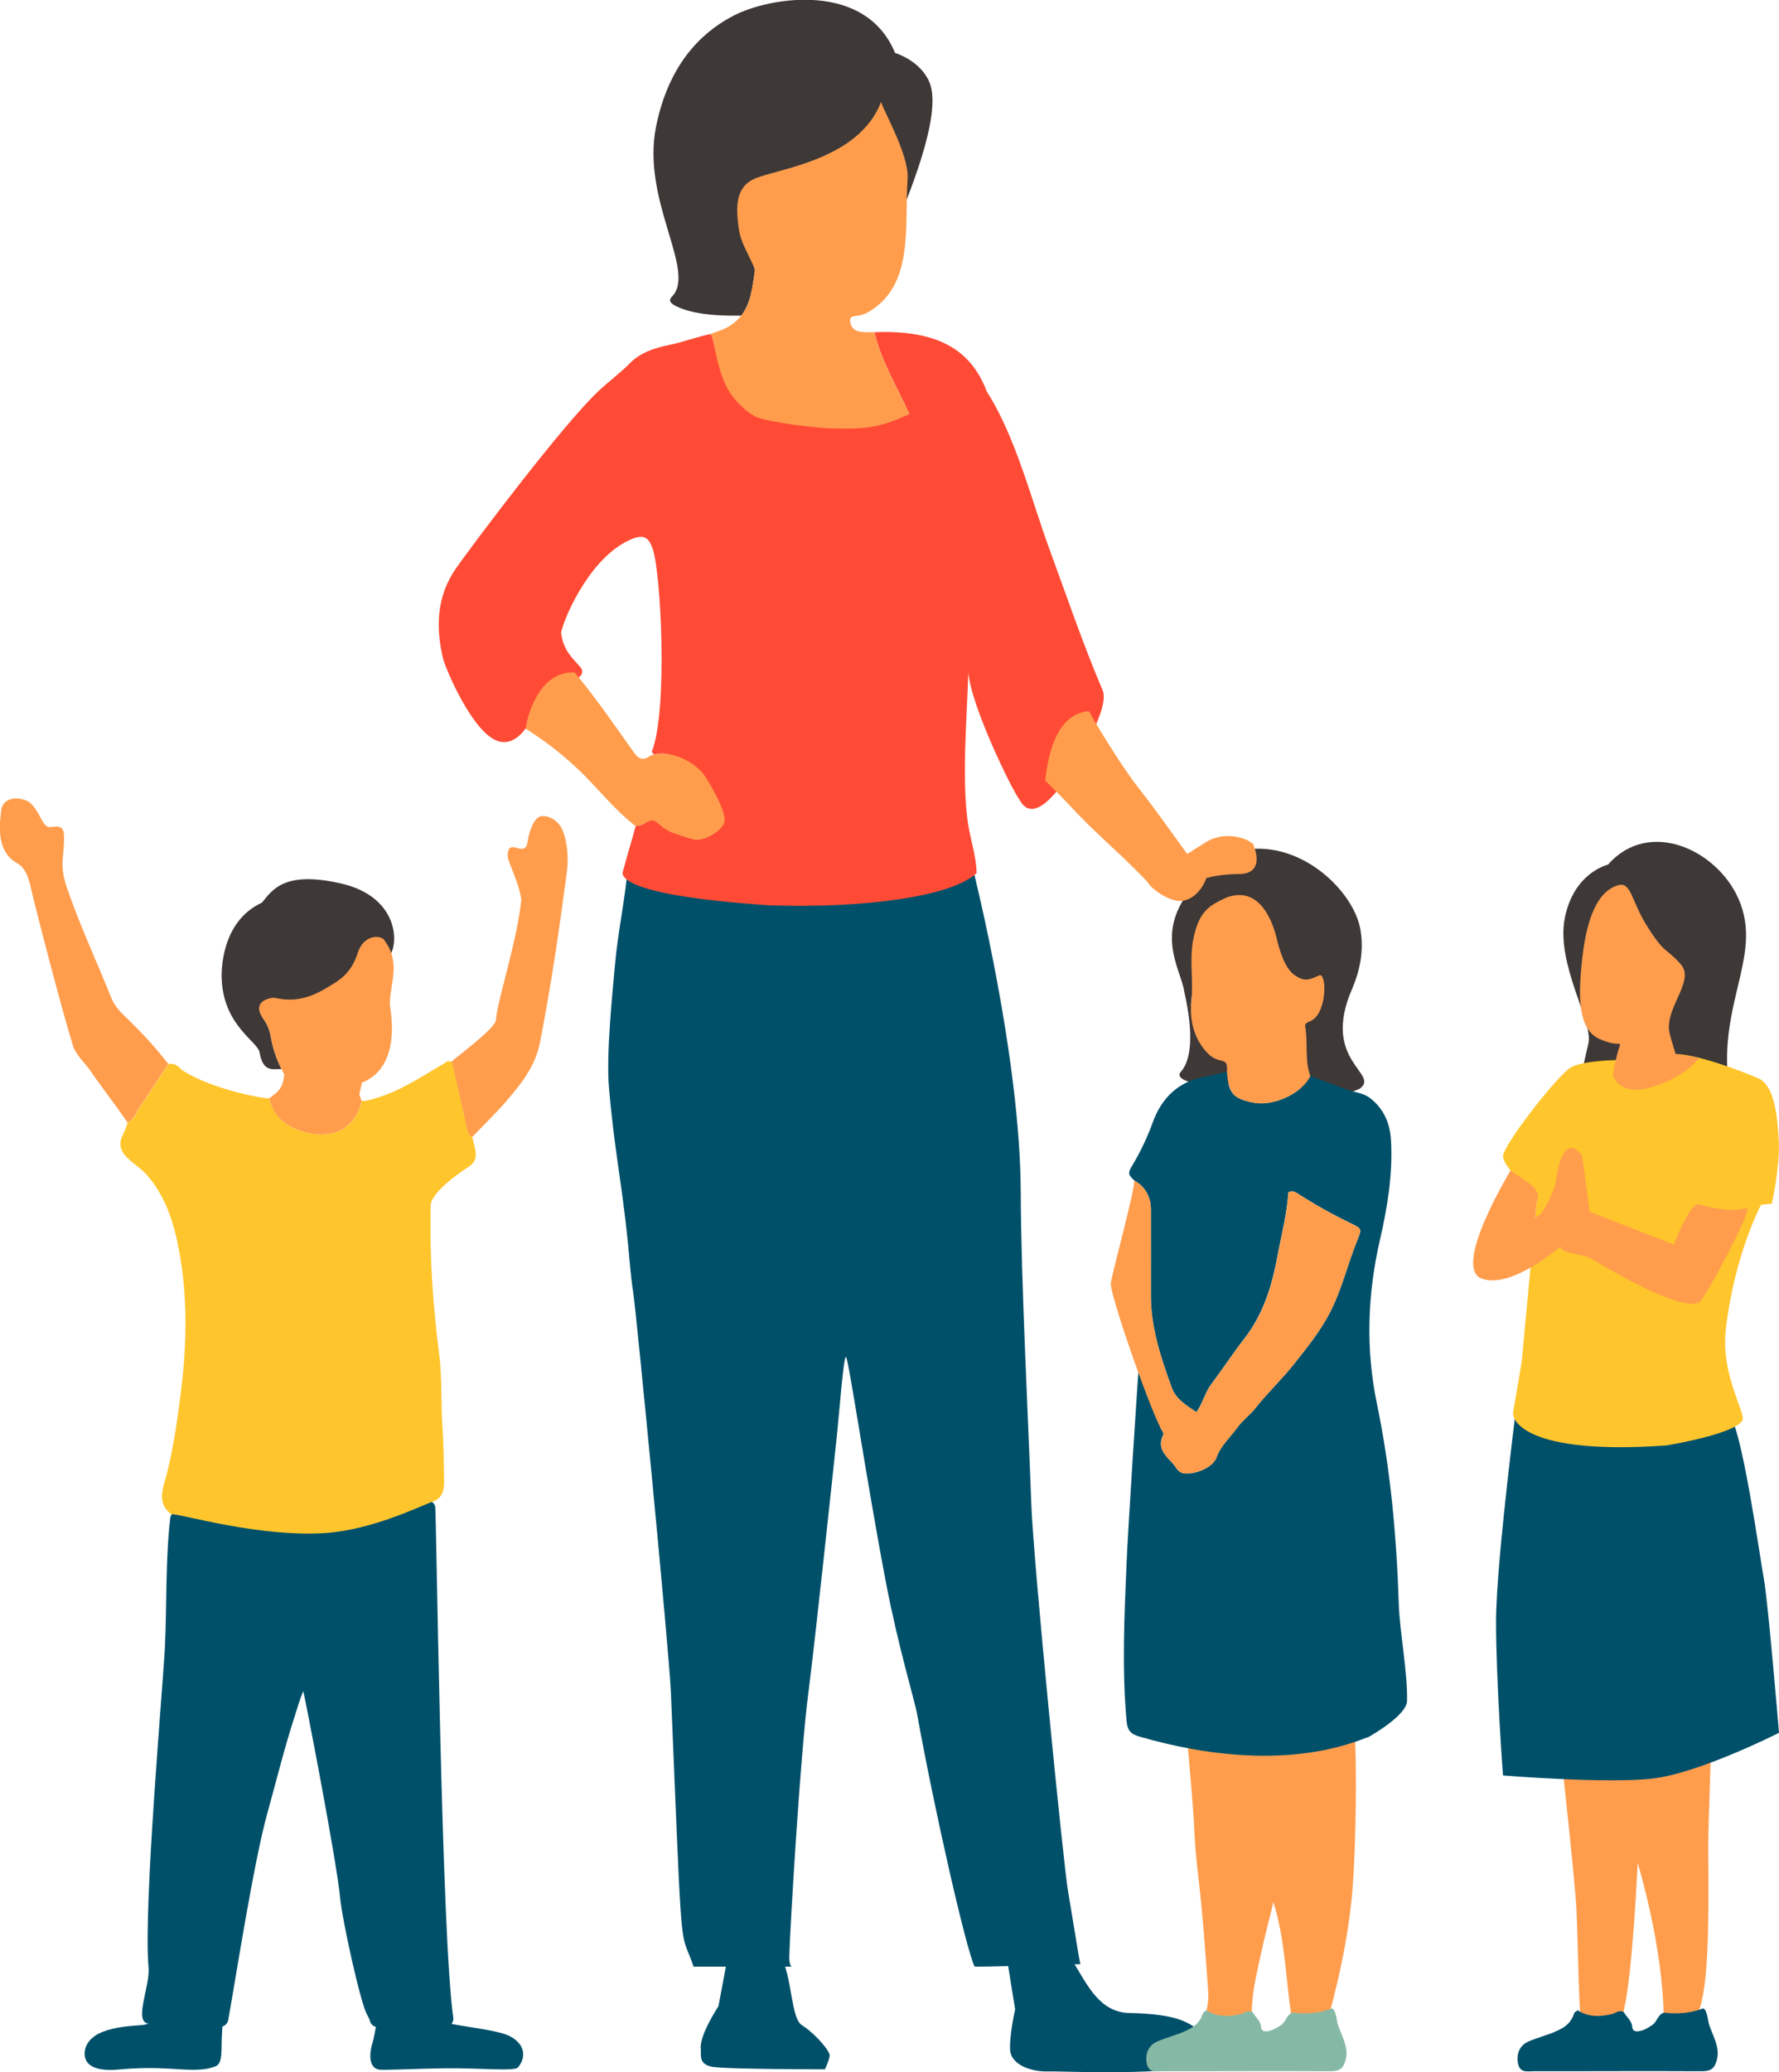 <?xml version="1.0" encoding="UTF-8"?><svg id="b" xmlns="http://www.w3.org/2000/svg" width="177.37" height="206.55" viewBox="0 0 177.37 206.55"><defs><style>.d{fill:#3e3837;}.e{fill:#ffc52c;}.f{fill:#86b9a5;}.g{fill:#00506a;}.h{fill:#ff4b35;}.i{fill:#ff9d4d;}</style></defs><g id="c"><path class="g" d="M72.72,194.01c0,.27-1.09,5.96-1.09,5.96,0,0-1.95,2.95-1.76,4.29.06.46-.27,1.47,1.07,1.74,1.34.27,11.31.26,11.31.26,0,0,.43-.91.47-1.36s-1.43-2.19-2.77-3.04c-1.34-.85-.82-6.52-3.01-7.94s-4.22.1-4.22.1Z"/><path class="g" d="M100.24,194.09c0,.27.97,6.19.97,6.19,0,0-.6,2.72-.5,4.06.11,1.53,2.22,2.2,3.84,2.13.85-.04,9.37.37,13.65-.35,2.57-.43,1.62-2.3,1.64-2.46.11-1.08-.73-1.86-2.43-2.42-1.38-.45-3.53-.57-4.77-.59-4.12-.04-4.92-5.32-7.11-6.74-2.18-1.43-5.29.18-5.29.18Z"/><path class="g" d="M97.17,196.02c.04.07,10.55-.24,10.55-.24-.1-.22-.87-5.2-1.22-7.17-.46-2.6-3.48-32.97-3.68-38.76-.28-7.89-1.02-22.19-1.05-31-.04-13.51-4.64-31.67-4.67-31.87-.1-.08-.2-.17-.3-.25-.83.65-1.84.89-2.83,1.16-.76.39-1.61.47-2.43.66-1.31.5-2.66.67-4.05.6-.06,0-.12,0-.18.03-1.48.45-2.99.28-4.5.29-1.96.01-3.92.13-5.88-.05-1.24-.05-2.5.24-3.72-.24-2.55-.13-5-.75-7.45-1.42-.75-.21-1.45-.58-2.26-.51-.29.03-.47-.18-.61-.41-.22.3-.4.6-.44.99-.31,2.7-.86,5.37-1.11,8.09-.3,3.21-.9,9.2-.63,12.39.52,6.24,1.27,9.41,1.88,15.43.17,1.69.28,3.42.54,5.06.3,1.89,3.58,35.68,3.76,39.89,1.03,24.7.91,23.95,1.82,26.15.16.39.3.79.44,1.19h9.75c-.22-.32-.21-.75-.2-1.15.06-2.52,1.09-20.06,1.91-26.27.64-4.89,2.45-21.92,2.83-25.53.24-2.25.65-7.8.9-7.83.24-.03,2.06,12.42,4.02,22.64,1.21,6.3,2.85,11.66,3.08,12.98,1.73,9.57,4.87,23.37,5.73,25.16Z"/><path class="h" d="M77.01,90.26c-16.39-1.08-14.93-3.3-14.88-3.49.37-1.4.88-3.05,1.25-4.44.25-.06.55-.05.75-.19,1.24-.81,2.48-1.02,3.81-.21.3.18.7.22,1.06.25.93.09,1.48-.38,1.81-1.28.35-.93.25-1.66-.46-2.41-.46-.49-.88-1.02-1.32-1.54-1.04-1.22-2.16-2.16-3.83-1.74l-.22-.26c1.64-4.11.91-18.1.08-20.29-.38-1-.75-1.36-1.81-1.03-4.17,1.51-6.9,7.61-7.31,9.42.21,1.82,1.19,2.59,1.95,3.48.22.26.2.64-.05.87-1.39,1.29-3.55,3.09-4.75,4.27-.36.35-1.39,2.63-3.23,2.26-2.65-.54-5.5-7.45-5.69-8.29-.74-3.16-.64-6.21,1.3-9,1.52-2.18,10.61-14.29,14.2-17.66,1.02-.96,2.15-1.78,3.15-2.79,1.02-1.05,2.49-1.52,3.91-1.81,1.39-.28,2.7-.79,4.08-1.08.21.19.23.44.3.7.49,1.98.96,3.96,2.18,5.68.56.79,1.23,1.31,2.14,1.45,1.75.28,3.51.62,5.27.69,2.67.12,5.35.03,8.03.03.69,0,1.16-.33,1.93-.59-1.24-2.74-2.81-5.25-3.47-8.15,6.12-.23,9.58,1.62,11.19,5.91,2.89,4.51,4.43,10.76,6.26,15.74,1.86,5.07,3.21,9.1,5.31,14.09.49,1.16-.93,3.9-1.12,4.37-.24.58-5.14,10.46-7.2,6.46-.67-.82-4.84-9.31-5.08-12.67-.15,4.54-.68,10.75-.04,15.06.25,1.65.82,3.25.86,4.93v.03c-2.56,2.39-11.38,3.5-20.36,3.22Z"/><path class="d" d="M128.87,107.14c-1.05-2.84-2.12-6.27-2.18-6.59-.07-.4-1.65-10.49-2.4-10.23-2.79.99-4.22.27-4.77,3.28-.39,2.11-.5,4.27-.77,6.41-.22,1.74,5.63,4.39,3.97,7.94-.96.73-5.98-.02-5-1.1,1.01-1.11,1.35-3.66.34-8.06-.27-2.13-3.38-6.22,1.54-11.08.14-.17.67-1.67,2.41-2.41,6.53-2.76,12.96,3.17,13.64,7.43.32,2.02-.02,3.87-.82,5.79-3.21,7.28,2.86,8.49.72,10.01-7.05,2.93-5.56-.97-6.68-1.39Z"/><path class="i" d="M118.37,173.36c2.3,0,4.57-.09,6.86-.56,2.14-.44,4.37-.43,6.5-1.1,1.06-.33,2.11-.69,3.16-1.04.48,3.25.34,14.11-.15,18.84-.39,3.72-1.17,7.36-2.12,10.96-1.26.53-2.55.63-3.88.45-.55-3.77-.62-7.63-1.78-11.31-.42,1.78-.9,3.52-1.27,5.28-.42,1.98-.93,3.96-.88,6.03-.51-.23-.98.02-1.45.15-1.1.3-2.17.34-3.16-.4.28-.79.3-1.62.24-2.45-.27-3.74-.53-7.47-.97-11.19-.17-1.42-.31-2.85-.38-4.28-.14-3.14-.48-6.26-.72-9.39Z"/><path class="g" d="M134,108.5c.84.38,1.82.36,2.58.94,1.41,1.08,2.02,2.56,2.11,4.29.18,3.34-.36,6.59-1.1,9.83-1.26,5.45-1.44,10.94-.3,16.4,1.36,6.56,1.95,13.19,2.17,19.87.09,2.87.9,6.86.82,9.73-.04,1.41-3.48,3.37-3.81,3.57-1.16.35-8.71,4.06-22.85-.03-.87-.25-1.21-.59-1.3-1.56-.47-5.24-.22-10.47,0-15.7.15-3.58,1.09-18,1.24-19.97,1.45.78,1.47,5.68,2.39,6.87.05.07.05.23.01.32-.6,1.22.18,1.99.92,2.75.37.38.53.98,1.2,1.05,1.07.12,2.84-.58,3.19-1.56.43-1.2,1.34-1.99,2.05-2.96.56-.77,1.31-1.31,1.89-2.04,1.19-1.5,2.59-2.83,3.79-4.33,1.27-1.59,2.55-3.18,3.52-5.01,1.26-2.37,1.83-4.97,2.83-7.42.42-1.04.42-1.08-.66-1.6-1.85-.89-3.63-1.89-5.35-3-.22-.14-.47-.31-.89-.09-.13,2.12-.69,4.24-1.09,6.39-.55,2.95-1.41,5.76-3.3,8.19-1.15,1.48-2.17,3.05-3.3,4.55-.63.84-.84,1.9-1.48,2.78-1.02-.69-2.05-1.31-2.46-2.45-1.08-2.99-2.1-6.01-2.08-9.25.01-2.82,0-5.65,0-8.47,0-1.3-.54-2.28-1.67-2.94-.32-.38-.75-.54-.28-1.31.85-1.4,1.57-2.89,2.14-4.46.86-2.4,2.52-4.06,5.14-4.55.76-.14,1.5-.33,2.25-.49.16,2.15.62,2.67,2.68,3.07,2,.39,4.83-.95,5.64-2.67,1.11.42,2.23.84,3.34,1.26Z"/><path class="d" d="M89.6,21.99c-.44-.44-.25-.99-.25-1.5,0-1.36,0-2.73.02-4.09,0-.54-.07-1.01-.48-1.44-1.59-1.66-14.73,9.37-13.72,11.62.06.14.11.31.09.46-.24,1.54-.36,3.12-1.35,4.42-.63,0-4.28.14-6.44-.91-1-.48-.61-.81-.49-.97,2.53-2.52-3.06-9.56-1.57-16.96,1.42-7.06,5.39-9.87,7.83-11.11,3.52-1.79,13.04-3.42,16,3.77,0,0,2.49.72,3.42,2.9,1.42,3.31-2.46,12.07-3.06,13.79Z"/><path class="i" d="M113.08,117.66c1.13.65,1.67,1.64,1.67,2.94,0,2.82,0,5.65,0,8.47-.02,3.25,1,6.26,2.08,9.25.41,1.14,1.44,1.75,2.46,2.45.64-.89.85-1.95,1.48-2.78,1.13-1.5,2.14-3.08,3.3-4.55,1.89-2.42,2.75-5.23,3.3-8.19.4-2.15.96-4.27,1.09-6.39.42-.22.67-.05.89.09,1.72,1.11,3.5,2.11,5.35,3,1.09.52,1.09.56.66,1.6-1,2.45-1.58,5.06-2.83,7.42-.97,1.82-2.25,3.41-3.52,5.01-1.19,1.5-2.6,2.83-3.79,4.33-.58.73-1.33,1.27-1.89,2.04-.71.97-1.61,1.75-2.05,2.96-.35.97-2.12,1.67-3.19,1.56-.67-.07-.83-.67-1.2-1.05-.74-.76-1.52-1.53-.92-2.75.04-.09.04-.25-.01-.32-.93-1.19-5.18-13.28-5.21-14.76-.01-.7,2.34-9.01,2.34-10.32Z"/><path class="d" d="M38.83,95.31c-1.52.01-.83,3.87-2.35,3.91-7.4-.63-4.62,1.45-5.32,1.54-1.37.19-5.73-.32-4.9.8.43.59.65,1.19.75,1.85.26,1.29.49,1.97,1.05,3.15-.9,0-1.84.33-2.18-1.66-.19-1.09-3.52-2.62-3.77-7.18-.07-.9-.06-5.89,4.01-7.75,1.05-1.29,2.23-3.18,7.83-1.92,5.65,1.27,5.89,5.81,4.89,7.25Z"/><path class="i" d="M16.78,106.06c-.97,1.47-1.93,2.94-2.92,4.4-.34.5-.5,1.16-1.15,1.42-1.24-1.81-2.51-3.4-3.75-5.22-.5-.73-1.55-1.61-1.78-2.76-.93-2.93-3.63-13.29-4.13-15.52-.2-.89-.54-1.9-1.31-2.32-2.33-1.26-1.69-4.43-1.63-5.21.09-1.27,1.51-1.55,2.67-.98.45.22.93,1.02,1.16,1.44.24.43.55,1.23,1.14,1.13.89-.15,1.23.03,1.29.7.07.89-.08,1.79-.13,2.68-.05.91.13,1.77.42,2.62,1.28,3.78,2.98,7.38,4.46,11.08.27.67.77,1.24,1.31,1.76,1.56,1.49,3.03,3.06,4.35,4.77Z"/><path class="i" d="M47.06,113.34c-.33-.15-.43-.47-.5-.77-.52-2.25-1.02-4.51-1.53-6.76.58-.53,4.33-3.29,4.41-4.12.18-2.14,2.17-8.04,2.54-12.09-.27-1.23-.33-1.37-.78-2.57-.17-.44-.61-1.38-.58-1.84.06-1.08.65-.71,1.19-.6.86.17.75-.73.92-1.34.21-.79.61-1.83,1.26-1.9.77-.09,1.62.48,1.97,1.14.61,1.14.74,3.06.57,4.33-.75,5.71-1.58,11.41-2.69,17.08-.46,2.35-1.83,4.08-3.29,5.78-1.09,1.27-2.31,2.44-3.47,3.65Z"/><path class="i" d="M64.88,75.31c1.85-.63,4.09.47,5.19,1.76.44.51,2.49,3.98,2.15,4.92-.33.9-1.96,1.81-2.89,1.72-.36-.04-2.44-.72-2.73-.9-1.33-.81-1.23-1.47-2.47-.66-.2.13-.5.13-.75.19-2.22-1.68-3.87-3.93-5.9-5.81-1.64-1.52-3.16-2.68-5.06-3.9.01-.6,1.09-5.77,4.86-5.61,2.14,2.55,4.02,5.3,5.94,8.01.54.76,1,.75,1.65.28Z"/><path class="f" d="M128.85,200.61c1.35.16,2.67.07,3.94-.42.43.13.48,1.28.62,1.68.5,1.39,1.21,2.49.61,3.87-.35.8-1.01.71-1.99.71-5.37-.03-10.74.01-16.11,0-.61,0-1.38.22-1.58-.76-.19-.93.14-1.79,1-2.18.97-.44,2.02-.66,2.99-1.13.83-.4,1.33-.83,1.62-1.73.04-.11.23-.18.35-.27,1.01.68,2.26.66,3.37.38.49-.12.68-.43,1.2-.22.24.44.82.91.85,1.44.03.51.37.54.75.47.45-.08.83-.33,1.21-.57.55-.35.54-1.01,1.17-1.26Z"/><path class="g" d="M17.85,197.91s-1.5,3.76-3.68,3.94c-1.21.1-2.63.16-3.97.69-.94.37-1.8,1.14-1.76,2.23.04,1.28,1.42,1.7,3.43,1.51,3.06-.29,5.08-.06,6.39,0,1.6.08,2.35,0,3.19-.3s.56-1.73.69-3.41c.13-1.68.09-5.21-.22-5.4s-4.08.75-4.08.75Z"/><path class="g" d="M37.89,199.05c0,.15-.44,3.6-.75,4.57s-.42,2.45.6,2.66c.48.1,3.49-.08,6.59-.12,3.43-.05,6.98.34,7.33-.1,1.01-1.28.4-2.52-.93-3.15-1.58-.74-6.65-1.06-7.28-1.64s-4.12-2.41-4.12-2.41l-1.46.19Z"/><path class="g" d="M14.82,201.7l7.12.33c.4,0,.73-.28.81-.66.56-2.99,2.5-15.59,3.89-20.58.91-3.28,1.72-6.58,2.77-9.81.25-.76.47-1.6.83-2.4.12.37,3.3,16.73,3.66,20.5.22,2.34,2.07,10.71,2.71,11.76.13.22.22.42.28.63.1.33.38.57.72.57h6.77c.5,0,.89-.45.81-.95-1.19-8.17-1.68-50.48-1.8-50.93s-.55-.65-.97-.52c-1.39.45-2.84.7-4.22,1.16-1.63.55-3.31.53-4.98.52-2-.01-3.95.09-5.94.43-2.77.48-5.53.01-8.22-.8-.41-.12-.8-.26-1.22-.31s-.81.23-.86.64c-.48,3.96-.35,8.86-.53,12.75-.17,3.68-2.18,26.11-1.64,32.09.17,1.86-1.53,5.44,0,5.58Z"/><path class="e" d="M43.14,149.67c-1.6.62-5.86,2.7-10.42,3.12-6.91.52-14.94-1.99-15.64-1.85-1.11-.87-1.07-1.85-.69-3.16.8-2.77,1.2-5.64,1.58-8.5.7-5.29.81-10.59-.36-15.82-.51-2.26-1.35-4.48-2.91-6.28-.57-.66-1.34-1.13-1.98-1.75-.86-.82-.89-1.57-.37-2.52.17-.32.26-.68.38-1.03.65-.25.81-.91,1.15-1.42.99-1.46,1.95-2.93,2.92-4.4.6-.14.96.22,1.34.6,3.01,1.97,8.44,2.92,8.72,2.81.42,2,1.9,2.96,3.68,3.41,2.82.73,4.96-.55,5.53-3.14.1,0,.21-.01.31,0,3.15-.66,5.37-2.29,7.96-3.77.21-.26.46-.16.71-.16.51,2.25,1.01,4.51,1.53,6.76.07.3.17.62.5.77.33,1.32.71,2.24-.32,2.94-.35.23-3.79,2.43-3.82,3.9-.12,4.94.21,9.84.84,14.74.31,2.38.17,4.82.33,7.23.13,1.89.14,3.77.16,5.66,0,.86-.25,1.54-1.12,1.87Z"/><path class="i" d="M87.19,33.12c.65,2.89,2.22,5.4,3.47,8.15-3.21,1.55-4.93,1.49-7.91,1.43-1.53-.07-5.47-.5-7.25-1.1-.61-.21-2.09-1.33-2.91-2.77-.95-1.68-1.22-3.76-1.49-4.83-.06-.26-.08-.52-.3-.7,1.07-.39,2.1-.61,3.1-1.83.99-1.31,1.11-2.89,1.35-4.42.02-.15-.02-.32-.09-.46-1.01-2.26-1.44-2.51-1.63-4.91-.14-1.81.18-3.26,1.82-3.92,2.42-.97,10.3-1.88,12.49-7.59.34,1.05,2.8,5.34,2.65,7.62-.32,5.01.62,10.49-3.76,13.23-1.27.79-2.06.17-1.97,1.05.22,1.26,1.37.99,2.41,1.05Z"/><path class="i" d="M130.65,107.25c-.82,1.72-3.64,3.05-5.64,2.67-2.06-.4-2.51-.92-2.68-3.07.14-1.62-.7-.72-1.8-1.75-1.23-1.17-1.94-2.96-1.77-5.09.27-2.14-.19-4.15.19-6.26.55-3.01,1.74-3.53,3.25-4.25,3.45-1.39,4.75,2.62,5.07,3.96.3,1.25.82,3.14,1.91,3.81.87.53,1.23.47,2.33-.04.78-.37.83,3.6-.72,4.48-.28.16-.73.22-.66.62.3,1.63-.07,3.32.51,4.92Z"/><path class="i" d="M36.06,109.74c-.57,2.59-2.71,3.87-5.53,3.14-1.78-.46-3.26-1.41-3.68-3.41,1.03-.72,1.38-1.14,1.49-2.39-.64-1.15-1.12-2.36-1.33-3.67-.1-.66-.32-1.26-.75-1.85-.83-1.12-.41-1.92.95-2.11.38-.05,2.24.81,5.02-.79,1.57-.9,2.77-1.57,3.44-3.69.6-1.89,2.4-1.79,2.68-1.21,1.66,2.26.5,4.3.52,6.41,1.12,6.73-2.64,7.61-2.79,7.75-.25,1.34-.36.92-.03,1.81Z"/><path class="i" d="M124.89,84.03s-.03,0-.08.02c-.33-.39-2.7-1.41-4.79.03,0,0-.73.45-1.65,1.04-1.62-2.21-3.18-4.46-4.88-6.61-1.84-2.32-4.86-7.42-4.91-7.62-3.84.24-4.24,6.11-4.37,6.91.91.93,1.85,1.83,2.73,2.79,2.34,2.53,5.15,4.83,7.5,7.36.11.41,2.15,2.1,3.54,1.83,1.39-.27,2.12-1.7,2.29-2.26.62-.17,1.67-.38,3.29-.4,2.83-.03,1.33-3.1,1.33-3.1Z"/><path class="i" d="M155.62,169.09s-.21,3.76,0,5.61,1.41,12.9,1.55,15.51c.14,2.61.24,10.45.46,11.06s3.04,1.61,3.96,0,1.54-12.22,1.69-15.57c0,0,2.54,8.21,2.6,15.57.01,1.38,1.34,2.07,3.1-.08,1.77-2.15,1.27-14.24,1.35-18.31s.69-16.97,0-17.89-14.71,4.1-14.71,4.1Z"/><path class="g" d="M151.47,137.9s-2.31,17.64-2.31,23.71.69,15.36.69,15.36c0,0,10.24.84,14.92.31,4.67-.54,12.6-4.56,12.6-4.56,0,0-1.09-13.05-1.5-15.28s-2.25-15.51-3.51-16.43c-1.25-.92-20.89-3.1-20.89-3.1Z"/><path class="d" d="M160.3,86.19s-3.4.78-4.29,5.34,2.84,10.33,2.36,12.45c-1.15,5.1-1.39,6.18-1.8,6.65s10.46,3.37,10.84,3.41,7.47,5.79,5.3-3.84c-2.17-9.63,3.32-14.58.6-20.66-2.18-4.87-8.92-7.99-13-3.35Z"/><path class="e" d="M161.25,105.66s-3.32.04-4.59.71-6.72,7.67-6.8,8.84c-.08,1.17,3.39,4.14,3.39,4.14l-1.54,16.44-.85,4.99c-.13.77,1.23,4.28,15.26,3.3,0,0,6.62-1.07,7.59-2.46.46-.66-2.18-4.47-1.64-9.15.87-7.46,3.51-12.38,3.51-12.38l1.08-.11s.81-3.69.69-6.18c-.12-2.49-.42-5.61-2.05-6.32s-6.3-2.5-8.51-2.42"/><path class="i" d="M161.31,88.24c-2.53.75-3.27,4.64-3.58,7.5-.4,3.7-.37,6.87,1.72,7.81s2.26.06,1.96.94-.61,2.65-.61,2.65c0,0,.55,2.28,4.01,1.18,3.46-1.1,4.61-2.89,4.61-2.89l-2.36-.38s-.44-1.44-.58-1.98c-.64-2.54,2.59-5.25,1.1-6.95s-1.57-.91-3.46-3.97c-1.49-2.42-1.49-4.29-2.8-3.91Z"/><path class="i" d="M150.59,116.7s-5.82,9.59-2.89,10.73c2.93,1.15,7.91-3.2,7.91-3.2-.09.74,2.24.76,2.94,1.18,9.27,5.53,10.52,4.49,10.83,4.44.44-.07,5.33-9.25,4.82-9.38s-1.22.59-4.8-.43c-.91-.26-2.51,4.01-2.51,4.01l-8.4-3.26-.74-5.57s-1.9-2.97-2.64,2.63c-.11.85-1.31,3.12-1.58,3.23-.52.22-.5.64-.46.25l.14-1.54c.67-1.28-1.31-2.2-2.62-3.1Z"/><path class="g" d="M165.86,200.61c1.35.16,2.67.07,3.94-.42.43.13.48,1.28.62,1.68.5,1.39,1.21,2.49.61,3.87-.35.8-1.01.71-1.99.71-5.37-.03-10.74.01-16.11,0-.61,0-1.38.22-1.58-.76-.19-.93.14-1.79,1-2.18.97-.44,2.02-.66,2.99-1.13.83-.4,1.33-.83,1.62-1.73.04-.11.23-.18.35-.27,1.01.68,2.26.66,3.37.38.49-.12.68-.43,1.2-.22.24.44.82.91.85,1.44.03.51.37.54.75.47.45-.08.83-.33,1.21-.57.55-.35.54-1.01,1.17-1.26Z"/></g></svg>